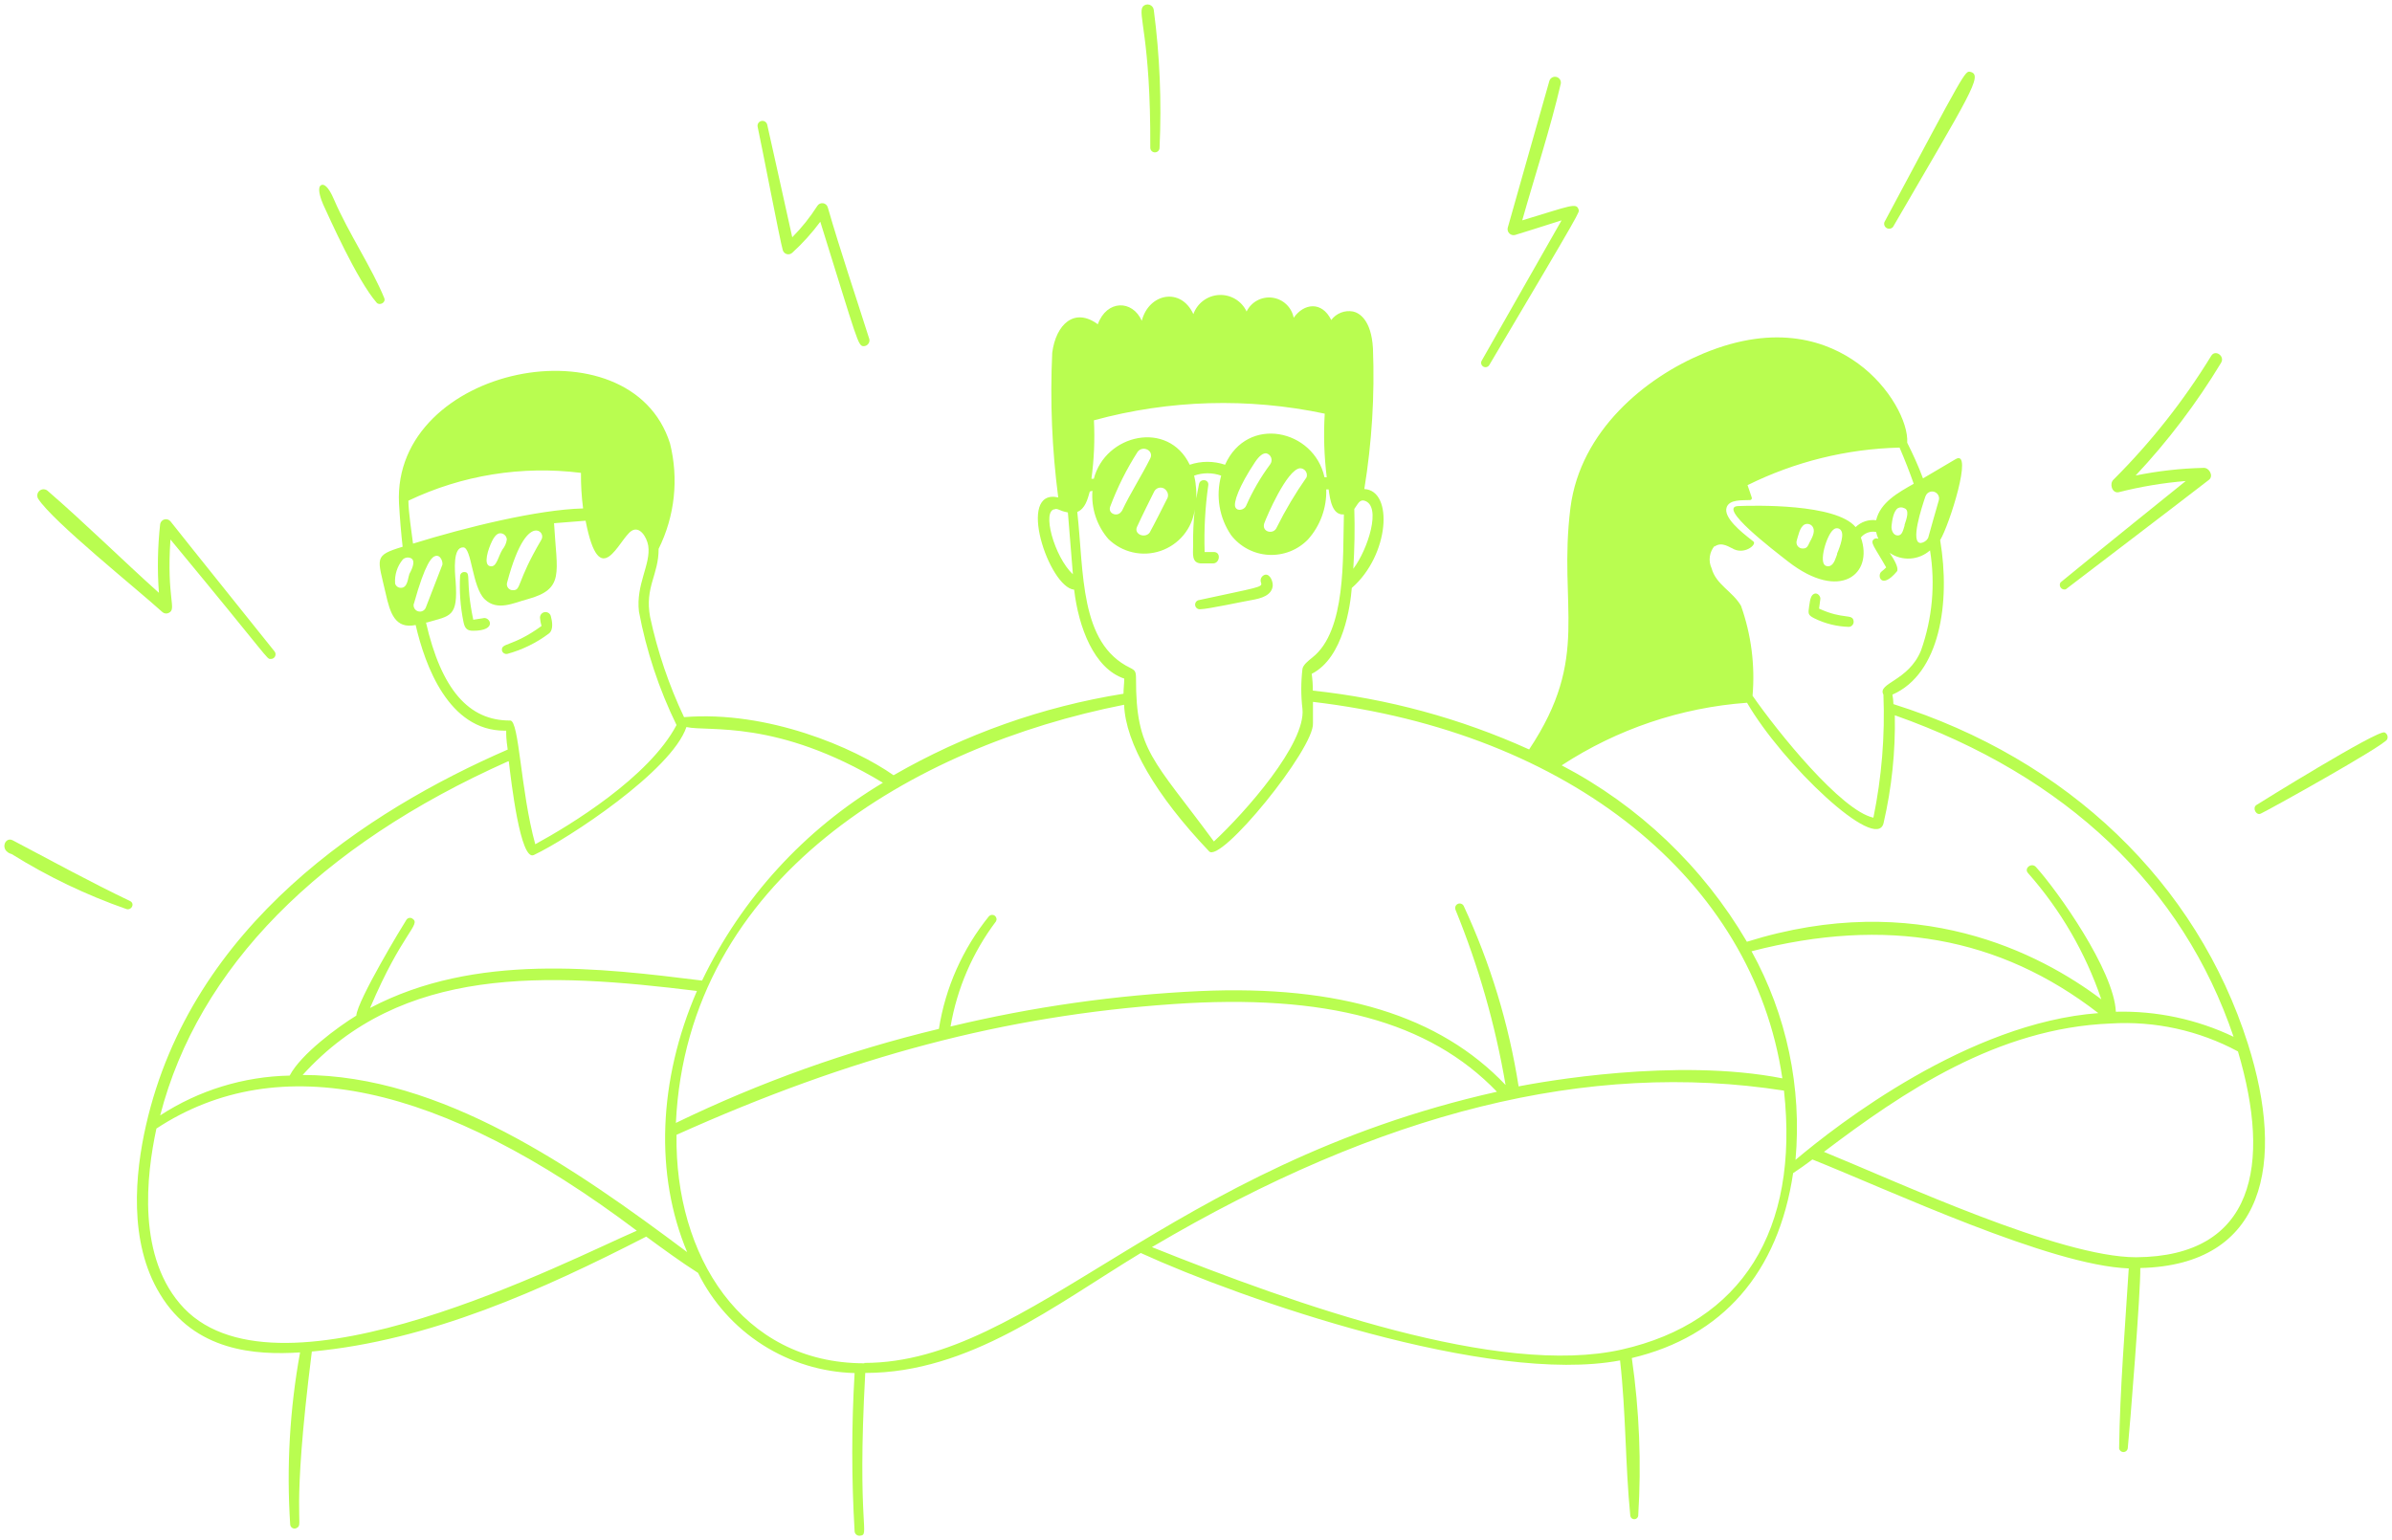 <svg xmlns="http://www.w3.org/2000/svg" fill="none" viewBox="0 0 382 246" height="246" width="382">
<path fill="#B9FD50" d="M289.76 98.781C291.486 99.631 293.376 100.095 295.3 100.141C295.408 100.128 295.512 100.095 295.607 100.042C295.702 99.988 295.786 99.917 295.853 99.831C295.919 99.746 295.969 99.648 295.998 99.543C296.026 99.438 296.034 99.329 296.02 99.221C295.86 97.961 294.44 99.041 290.5 97.221L290.7 95.741C290.8 95.321 290.3 94.641 289.76 94.841C289.22 95.041 289.08 95.681 288.92 96.841C288.76 98.001 288.68 98.241 289.76 98.781ZM81 104.461C83.407 103.806 85.667 102.7 87.66 101.201C88.44 100.601 88.18 99.201 87.96 98.401C87.897 98.193 87.76 98.016 87.575 97.903C87.39 97.791 87.17 97.75 86.957 97.79C86.743 97.829 86.552 97.946 86.42 98.118C86.288 98.29 86.224 98.504 86.24 98.721C86.278 99.154 86.358 99.583 86.48 100.001C81.74 103.461 79.9 102.601 80.18 104.001C80.242 104.161 80.358 104.294 80.507 104.378C80.657 104.462 80.831 104.491 81 104.461ZM75.56 100.761C79.56 100.761 78.2 98.401 77.12 98.761L75.58 99.001C74.26 92.741 75.32 91.421 74.18 91.381C74.008 91.37 73.839 91.426 73.708 91.538C73.577 91.65 73.495 91.809 73.48 91.981C73.339 94.454 73.52 96.935 74.02 99.361C74.24 100.441 74.64 100.761 75.56 100.761ZM191.7 97.321C192.84 97.321 198.84 96.021 199.86 95.861C201.36 95.601 203.14 95.141 203.26 93.521C203.26 92.521 202.54 91.361 201.72 91.961C201.549 92.08 201.423 92.253 201.362 92.453C201.3 92.652 201.307 92.866 201.38 93.061C201.68 93.841 201.04 93.781 191.38 95.881C191.202 95.936 191.052 96.055 190.959 96.216C190.865 96.377 190.836 96.567 190.876 96.748C190.916 96.93 191.024 97.089 191.176 97.195C191.329 97.301 191.516 97.346 191.7 97.321ZM60.16 48.361C60.6 48.861 61.68 48.361 61.36 47.601C59.36 42.721 55.68 37.281 53.36 31.921C53 31.061 52.28 29.601 51.58 29.521C51.492 29.508 51.403 29.52 51.322 29.556C51.241 29.591 51.171 29.648 51.12 29.721C50.68 30.321 51.32 31.981 51.62 32.681C52.54 34.661 57 44.741 60.16 48.361ZM125 39.921C125.037 40.077 125.115 40.221 125.225 40.337C125.336 40.454 125.474 40.54 125.628 40.587C125.782 40.633 125.945 40.639 126.101 40.602C126.258 40.566 126.402 40.49 126.52 40.381C128.171 38.877 129.672 37.216 131 35.421C137 54.621 137 55.301 137.94 55.301C138.075 55.297 138.207 55.264 138.328 55.205C138.449 55.145 138.556 55.061 138.641 54.956C138.727 54.852 138.789 54.73 138.823 54.6C138.857 54.47 138.863 54.334 138.84 54.201C136.6 47.121 134.24 40.201 132.2 33.141C132.154 32.965 132.058 32.807 131.922 32.686C131.787 32.566 131.619 32.488 131.44 32.462C131.26 32.436 131.077 32.464 130.914 32.542C130.75 32.62 130.613 32.745 130.52 32.901C129.371 34.707 128.03 36.384 126.52 37.901C125.32 32.421 122.52 19.901 122.52 19.901C122.47 19.699 122.341 19.526 122.163 19.419C121.985 19.312 121.772 19.28 121.57 19.331C121.368 19.381 121.195 19.509 121.088 19.688C120.981 19.866 120.95 20.079 121 20.281C121.68 23.381 124.58 38.541 125 39.921ZM20.82 143.961C14.38 140.881 8.64 137.721 2.04 134.241C0.76 133.561 -0.12 135.901 1.88 136.441C7.642 140.037 13.787 142.982 20.2 145.221C21 145.441 21.56 144.401 20.82 143.961ZM25.94 97.781C26.078 97.902 26.249 97.979 26.431 98.001C26.613 98.022 26.798 97.987 26.96 97.901C28.28 97.261 26.58 95.681 27.22 86.181C43.44 105.761 42.54 105.261 43.22 105.261C43.361 105.269 43.501 105.238 43.625 105.17C43.748 105.101 43.849 104.999 43.916 104.875C43.984 104.751 44.014 104.61 44.004 104.47C43.994 104.329 43.944 104.194 43.86 104.081C41.32 100.881 30.2 87.061 27.24 83.301C27.129 83.16 26.979 83.053 26.809 82.995C26.64 82.936 26.457 82.927 26.282 82.969C26.107 83.011 25.948 83.103 25.824 83.232C25.7 83.362 25.615 83.524 25.58 83.701C25.173 87.353 25.106 91.036 25.38 94.701C19.38 89.321 13.64 83.621 7.58 78.381C7.397 78.234 7.167 78.156 6.932 78.161C6.697 78.166 6.471 78.254 6.294 78.409C6.117 78.564 6.001 78.777 5.966 79.01C5.93 79.242 5.978 79.48 6.1 79.681C8.46 83.341 21.78 94.001 25.94 97.781ZM183.7 23.601C183.7 23.797 183.778 23.985 183.917 24.124C184.055 24.263 184.244 24.341 184.44 24.341C184.636 24.341 184.824 24.263 184.963 24.124C185.102 23.985 185.18 23.797 185.18 23.601C185.523 16.255 185.215 8.893 184.26 1.601C184.239 1.408 184.163 1.226 184.041 1.076C183.919 0.926 183.756 0.814 183.572 0.755C183.388 0.696 183.19 0.691 183.004 0.742C182.817 0.793 182.649 0.896 182.52 1.041C181.62 2.201 183.78 5.861 183.7 23.601ZM237.82 58.341C253.04 32.661 252.22 33.941 252.1 33.481C251.76 32.321 250.8 32.881 243.1 35.201C245.1 28.101 247.6 20.521 249.26 13.341C249.294 13.108 249.241 12.872 249.11 12.677C248.978 12.483 248.779 12.344 248.551 12.289C248.323 12.234 248.082 12.266 247.877 12.379C247.671 12.492 247.515 12.678 247.44 12.901C245.18 20.901 242.94 28.721 240.78 36.401C240.745 36.559 240.751 36.724 240.797 36.88C240.844 37.036 240.929 37.178 241.045 37.291C241.161 37.406 241.304 37.488 241.46 37.532C241.617 37.575 241.782 37.578 241.94 37.541C241.94 37.541 247.24 35.901 249.38 35.201L236.6 57.661C236.524 57.821 236.513 58.004 236.567 58.173C236.621 58.342 236.738 58.484 236.893 58.57C237.047 58.657 237.229 58.681 237.401 58.638C237.574 58.596 237.723 58.489 237.82 58.341ZM380.82 117.001C379.78 116.501 360.54 128.461 360.34 128.601C359.64 129.101 360.34 130.341 361.06 129.961C362.22 129.441 380.6 119.221 381.22 118.121C381.267 118.021 381.295 117.913 381.3 117.802C381.306 117.692 381.289 117.582 381.252 117.478C381.215 117.374 381.158 117.278 381.084 117.196C381.009 117.114 380.92 117.048 380.82 117.001ZM329.9 94.141C329.9 94.141 349.18 79.441 352.78 76.641C353.56 76.021 352.78 74.641 351.86 74.741C348.231 74.827 344.617 75.236 341.06 75.961C346.222 70.453 350.794 64.42 354.7 57.961C355.36 56.881 353.76 55.761 353.12 56.861C348.714 64.048 343.47 70.688 337.5 76.641C336.86 77.261 337.26 78.781 338.3 78.641C341.83 77.742 345.429 77.14 349.06 76.841C349.06 76.841 333.78 89.141 329.06 93.041C328.981 93.168 328.942 93.317 328.949 93.467C328.956 93.617 329.009 93.761 329.1 93.881C329.191 94 329.317 94.089 329.46 94.135C329.602 94.182 329.756 94.184 329.9 94.141ZM302.32 36.241C314.6 15.081 316.74 12.001 314.68 11.481C313.8 11.261 313.84 11.341 300.94 35.481C300.879 35.659 300.883 35.852 300.951 36.028C301.019 36.203 301.147 36.349 301.311 36.439C301.476 36.53 301.667 36.56 301.852 36.523C302.036 36.487 302.202 36.387 302.32 36.241Z"></path>
<path fill="#B9FD50" d="M359 166.781C350.84 141.041 330.22 121.241 302.38 112.481C302.362 111.971 302.308 111.463 302.22 110.961C309.82 107.641 311.52 96.221 309.84 86.281C311.3 83.901 315.18 71.661 312.32 73.341L307.1 76.421C306.36 74.421 305.5 72.561 304.58 70.721C304.78 67.521 301.86 61.801 296.72 58.061C292 54.621 283.88 51.541 272.04 56.461C262.8 60.301 252.38 68.781 250.8 81.101C248.8 97.101 254.1 104.861 244.2 119.721C233.261 114.768 221.601 111.594 209.66 110.321C209.661 109.425 209.601 108.529 209.48 107.641C214.58 105.061 215.66 96.661 215.88 93.921C221.88 88.721 222.58 78.361 217.88 78.121C219.088 70.699 219.551 63.175 219.26 55.661C219 51.001 217 49.961 216.08 49.761C215.431 49.638 214.76 49.701 214.145 49.941C213.53 50.182 212.994 50.59 212.6 51.121C211.1 48.061 208.22 48.441 206.6 50.761C206.441 49.938 206.027 49.185 205.417 48.609C204.807 48.034 204.032 47.665 203.2 47.555C202.369 47.444 201.524 47.598 200.785 47.993C200.045 48.389 199.449 49.008 199.08 49.761C198.693 48.935 198.068 48.243 197.286 47.774C196.505 47.304 195.601 47.077 194.69 47.122C193.779 47.167 192.901 47.482 192.17 48.026C191.438 48.571 190.885 49.321 190.58 50.181C188.58 45.841 183.48 46.841 182.34 51.241C180.84 47.861 176.74 47.881 175.32 51.801C171.58 49.041 168.64 51.801 168.04 56.341C167.677 64.061 167.998 71.798 169 79.461C162.22 77.941 167.5 93.821 171.54 94.201C172.24 100.201 174.72 106.801 179.54 108.401C179.54 109.201 179.42 110.021 179.42 110.821C166.489 112.886 154.044 117.299 142.7 123.841C136.46 119.441 122.58 113.461 109.24 114.561C106.823 109.454 105.005 104.085 103.82 98.561C102.94 93.741 105.2 91.841 105.18 87.681C107.77 82.463 108.415 76.492 107 70.841C100.7 50.841 62.64 58.441 63.72 80.401C63.86 82.901 64.08 85.401 64.3 87.341C59.6 88.761 60.3 89.101 61.6 94.821C62.3 97.941 63.1 100.521 66.38 99.841C67.88 106.341 71.66 116.721 80.58 116.721C81.12 116.721 80.58 116.381 81.08 119.741C58.7 129.481 30.6 147.741 23.32 179.741C21.56 187.461 20.5 198.421 25.54 206.701C31.08 215.921 40.88 216.501 47.92 216.041C46.273 225.095 45.742 234.317 46.34 243.501C46.344 243.629 46.383 243.754 46.453 243.862C46.522 243.969 46.62 244.056 46.736 244.112C46.852 244.167 46.98 244.19 47.108 244.178C47.236 244.165 47.358 244.118 47.46 244.041C48.54 243.401 46.42 242.721 49.8 215.901C68.64 214.161 86.6 206.061 103.2 197.541C105.94 199.541 108.66 201.541 111.48 203.341C113.799 208.029 117.352 211.996 121.757 214.815C126.162 217.634 131.252 219.199 136.48 219.341C135.98 227.76 135.98 236.202 136.48 244.621C136.488 244.723 136.516 244.822 136.562 244.913C136.609 245.003 136.673 245.084 136.752 245.149C136.83 245.215 136.921 245.263 137.019 245.293C137.116 245.322 137.219 245.332 137.32 245.321C139.04 245.161 136.82 244.301 138.18 219.321C154.82 219.321 168.48 208.461 182.18 200.161C198.3 207.541 237.82 221.281 258.72 217.321C259.68 225.841 259.54 233.921 260.36 242.161C260.387 242.309 260.464 242.443 260.58 242.539C260.695 242.635 260.84 242.688 260.99 242.688C261.141 242.688 261.286 242.635 261.401 242.539C261.516 242.443 261.594 242.309 261.62 242.161C262.145 233.742 261.804 225.29 260.6 216.941C275.1 213.501 284 203.281 286.36 187.401C287.32 186.761 288.36 186.041 289.44 185.221C301.82 190.161 327.44 202.181 339.96 202.621C339.38 211.921 338.56 221.741 338.42 231.381C338.448 231.544 338.533 231.692 338.659 231.798C338.785 231.905 338.945 231.963 339.11 231.963C339.276 231.963 339.435 231.905 339.562 231.798C339.688 231.692 339.773 231.544 339.8 231.381C340.08 228.721 341.9 206.021 341.8 202.561C361.84 202.101 365 185.701 359 166.781ZM216.28 81.301C216.82 80.581 217.12 79.741 217.9 79.981C220.7 80.801 218.46 87.761 216.12 90.861C216.32 87.681 216.38 84.461 216.28 81.301ZM168.54 81.301C169.18 81.301 169.1 81.581 170.54 81.861L171.34 91.741C168.38 89.001 166.24 81.341 168.54 81.341V81.301ZM307.5 79.301C307.585 79.02 307.778 78.784 308.037 78.645C308.296 78.506 308.599 78.476 308.88 78.561C309.161 78.646 309.397 78.839 309.536 79.098C309.675 79.356 309.705 79.66 309.62 79.941C308.92 82.421 308.38 84.221 307.92 85.941C307.802 86.155 307.636 86.339 307.434 86.477C307.233 86.616 307.002 86.707 306.76 86.741C305 86.801 306.88 81.101 307.5 79.261V79.301ZM273.84 87.301C274.98 86.441 276.36 87.541 276.58 87.561C278.46 88.761 280.58 87.021 280.04 86.521L279.64 86.201C278.16 85.041 275.12 82.641 275.76 81.001C276.24 79.761 278.2 79.941 279.48 79.881C279.526 79.88 279.57 79.868 279.611 79.847C279.651 79.826 279.686 79.796 279.713 79.759C279.74 79.722 279.758 79.68 279.766 79.635C279.775 79.591 279.773 79.545 279.76 79.501C279.56 78.861 279.32 78.221 279.08 77.501C286.639 73.752 294.926 71.704 303.36 71.501C304.22 73.501 304.96 75.401 305.62 77.281C303.12 78.701 300.28 80.261 299.62 83.101C299.026 83.027 298.423 83.088 297.855 83.278C297.288 83.468 296.77 83.784 296.34 84.201C293.2 80.421 280.2 80.741 277.58 80.841C274.2 80.981 283.12 87.801 285.58 89.721C293.84 96.141 299.24 91.721 297.18 85.861C297.469 85.507 297.849 85.238 298.278 85.083C298.708 84.928 299.172 84.893 299.62 84.981C299.695 85.361 299.816 85.73 299.98 86.081C299.881 86.032 299.771 86.006 299.66 86.006C299.549 86.006 299.44 86.032 299.34 86.081C298.52 86.601 299.34 87.301 301.22 90.641C300.988 90.877 300.741 91.097 300.48 91.301C299.72 91.861 300.38 94.301 302.92 91.301C303.3 90.841 302.58 89.501 301.78 88.321C302.746 88.979 303.903 89.297 305.069 89.224C306.235 89.152 307.344 88.693 308.22 87.921C309.095 93.29 308.599 98.794 306.78 103.921C304.78 108.821 299.76 109.101 300.78 110.961C301.044 117.555 300.507 124.156 299.18 130.621C294.04 129.501 283.92 116.961 279.88 111.141C280.299 106.278 279.671 101.381 278.04 96.781C276.7 94.461 274.04 93.401 273.34 90.781C273.067 90.197 272.969 89.546 273.058 88.907C273.147 88.268 273.418 87.669 273.84 87.181V87.301ZM304.16 83.961C303.94 84.621 303.8 85.541 303.08 85.541C302.36 85.541 302 84.701 302.08 83.981C302.16 83.261 302.36 81.601 303.12 81.161C303.267 81.089 303.427 81.051 303.59 81.051C303.753 81.051 303.914 81.089 304.06 81.161C305 81.421 304.5 82.821 304.16 83.841V83.961ZM293.38 88.561C293.16 89.101 292.94 90.081 292.3 90.381C292.188 90.436 292.065 90.464 291.94 90.464C291.816 90.464 291.692 90.436 291.58 90.381C290.38 89.941 291.7 85.481 292.78 84.621C292.875 84.525 292.992 84.454 293.12 84.415C293.249 84.377 293.386 84.371 293.517 84.399C293.649 84.427 293.771 84.487 293.873 84.575C293.975 84.663 294.053 84.775 294.1 84.901C294.52 85.821 293.5 88.141 293.38 88.441V88.561ZM289 86.621C288.74 87.141 288.62 87.621 287.94 87.621C287.78 87.632 287.62 87.604 287.474 87.538C287.327 87.473 287.199 87.373 287.1 87.247C287.002 87.12 286.935 86.972 286.908 86.814C286.88 86.656 286.891 86.493 286.94 86.341C287.16 85.681 287.4 84.181 288.2 83.781C288.327 83.722 288.465 83.691 288.604 83.687C288.744 83.684 288.882 83.709 289.012 83.762C289.141 83.814 289.258 83.893 289.356 83.992C289.454 84.092 289.53 84.211 289.58 84.341C289.86 85.001 289.4 85.901 289 86.621ZM279 112.261C284.68 122.061 299.64 136.261 300.8 131.501C302.109 125.85 302.713 120.06 302.6 114.261C330 123.941 348.6 141.681 356.7 165.621C350.837 162.823 344.395 161.452 337.9 161.621C337.62 155.041 328.6 142.321 325.14 138.501C324.44 137.721 323.14 138.721 323.9 139.501C329.088 145.375 333.058 152.221 335.58 159.641C325.78 152.261 306.04 141.961 278.98 150.441C271.96 138.458 261.709 128.692 249.4 122.261C258.258 116.468 268.445 113.027 279 112.261ZM174.7 67.141C186.727 63.858 199.365 63.495 211.56 66.081C211.355 69.47 211.462 72.871 211.88 76.241H211.52C209.86 68.601 199.22 66.241 195.64 74.241C193.811 73.621 191.829 73.621 190 74.241C186.54 67.041 176.52 69.361 174.68 76.481H174.3C174.721 73.387 174.855 70.26 174.7 67.141ZM201.9 83.601C202.26 82.581 205.5 75.021 207.6 74.801C207.775 74.799 207.948 74.838 208.104 74.916C208.261 74.994 208.396 75.108 208.5 75.249C208.604 75.389 208.672 75.553 208.7 75.725C208.728 75.898 208.714 76.075 208.66 76.241C206.875 78.784 205.284 81.459 203.9 84.241C203.4 85.481 201.44 85.001 201.9 83.601ZM199 80.801C198.76 81.401 197.68 81.761 197.3 81.061C196.92 80.361 197.84 77.701 200.44 73.801C201.1 72.821 201.72 72.341 202.26 72.421C202.436 72.471 202.597 72.564 202.729 72.69C202.86 72.817 202.959 72.974 203.016 73.147C203.074 73.321 203.088 73.506 203.057 73.686C203.026 73.866 202.952 74.036 202.84 74.181C201.318 76.238 200.03 78.458 199 80.801ZM181.6 84.121C182.46 82.241 183.42 80.341 184.34 78.481C184.439 78.302 184.583 78.152 184.759 78.048C184.935 77.943 185.136 77.888 185.34 77.888C185.545 77.888 185.746 77.943 185.922 78.048C186.097 78.152 186.242 78.302 186.34 78.481C186.466 78.671 186.533 78.893 186.533 79.121C186.533 79.349 186.466 79.571 186.34 79.761C185.46 81.501 184.56 83.321 183.6 85.081C182.84 86.081 181 85.321 181.6 84.121ZM179.18 81.601L179.06 81.741C178.44 82.641 176.88 82.061 177.3 80.921C178.455 77.848 179.93 74.905 181.7 72.141C182.56 71.101 184.3 72.001 183.7 73.221C182.28 76.061 180.54 78.721 179.18 81.601ZM172.04 81.781C173.32 81.241 173.68 79.781 174.04 78.521L174.46 78.401C174.356 79.788 174.526 81.183 174.962 82.504C175.398 83.826 176.091 85.048 177 86.101C178.079 87.16 179.431 87.899 180.905 88.235C182.379 88.571 183.917 88.491 185.349 88.003C186.78 87.516 188.047 86.64 189.01 85.475C189.973 84.309 190.592 82.898 190.8 81.401C190.594 83.327 190.507 85.264 190.54 87.201C190.54 88.401 190.26 89.901 191.74 90.001H193.74C194.78 90.001 195.06 88.201 193.86 88.181H192.38C192.264 84.618 192.458 81.051 192.96 77.521C193.1 76.541 191.68 76.401 191.48 77.321C190.6 81.621 191.48 79.161 190.7 75.981C192.097 75.48 193.624 75.48 195.02 75.981C194.58 77.584 194.493 79.264 194.766 80.905C195.039 82.545 195.665 84.106 196.6 85.481C197.313 86.404 198.216 87.164 199.248 87.707C200.279 88.251 201.416 88.567 202.581 88.634C203.745 88.7 204.91 88.515 205.997 88.092C207.084 87.669 208.067 87.017 208.88 86.181C210.845 83.988 211.891 81.124 211.8 78.181H212.18C212.42 79.921 212.78 82.321 214.62 82.181C214.42 89.021 215.02 100.741 209.6 105.021C208.9 105.581 208.1 106.221 208 106.861C207.75 108.98 207.75 111.122 208 113.241C208.58 118.781 198.88 129.741 193.86 134.421C184.18 121.261 181.4 119.961 181.42 108.421C181.42 107.261 181.28 107.081 180.48 106.681C172.38 102.761 173.12 91.461 172.04 81.781ZM179.52 112.581C179.74 118.721 184.56 127.021 193.06 135.961C194.78 138.201 209.98 119.541 209.68 115.501V112.121C250.62 116.941 279.96 140.501 284.64 172.261C267.64 168.921 246.16 172.841 242.52 173.541C240.959 163.594 238.018 153.914 233.78 144.781C233.709 144.603 233.569 144.461 233.393 144.386C233.217 144.311 233.018 144.309 232.84 144.381C232.663 144.453 232.521 144.592 232.446 144.768C232.371 144.944 232.369 145.143 232.44 145.321C236.118 154.335 238.8 163.724 240.44 173.321C229.92 162.241 213.92 157.321 191.62 158.321C178.198 158.943 164.865 160.838 151.8 163.981C152.845 157.882 155.335 152.122 159.06 147.181C159.142 147.032 159.167 146.858 159.13 146.693C159.093 146.527 158.997 146.38 158.86 146.28C158.723 146.179 158.554 146.132 158.385 146.147C158.216 146.162 158.058 146.238 157.94 146.361C153.738 151.553 150.979 157.762 149.94 164.361C135.44 167.839 121.358 172.875 107.94 179.381C109.78 140.201 146 119.201 179.52 112.581ZM92.78 75.541C92.76 77.44 92.873 79.338 93.12 81.221C85.92 81.401 74.48 84.201 65.96 86.841C65.74 85.081 65.24 81.881 65.22 79.981C73.793 75.895 83.358 74.354 92.78 75.541ZM86.42 86.281C82.42 93.081 83.28 94.281 81.94 94.281C81.79 94.29 81.64 94.263 81.502 94.202C81.364 94.141 81.243 94.047 81.149 93.93C81.055 93.812 80.991 93.674 80.961 93.526C80.932 93.378 80.938 93.226 80.98 93.081C82.8 86.201 84.54 84.921 85.42 84.761C85.612 84.722 85.811 84.741 85.992 84.816C86.173 84.891 86.327 85.019 86.435 85.183C86.542 85.346 86.598 85.538 86.596 85.734C86.593 85.93 86.532 86.12 86.42 86.281ZM80.24 87.781C79.5 89.001 79.32 90.701 78.24 90.441C77.16 90.181 77.94 87.741 78.58 86.441C79.22 85.141 79.78 85.121 80.16 85.221C80.374 85.279 80.565 85.403 80.705 85.575C80.845 85.748 80.927 85.959 80.94 86.181C80.862 86.769 80.619 87.324 80.24 87.781ZM65.36 91.781C65.14 92.301 65.12 93.901 64.04 93.901C63.83 93.909 63.623 93.847 63.453 93.723C63.282 93.6 63.158 93.423 63.1 93.221C62.995 91.822 63.439 90.437 64.34 89.361C64.526 89.195 64.76 89.092 65.008 89.067C65.255 89.042 65.505 89.096 65.72 89.221C66.2 89.541 66.1 90.381 65.36 91.721V91.781ZM66.1 96.441C67.92 89.901 68.96 88.941 69.58 88.801C69.708 88.772 69.841 88.778 69.965 88.821C70.088 88.863 70.198 88.939 70.28 89.041C70.552 89.356 70.689 89.766 70.66 90.181L68.02 97.001C67.938 97.256 67.758 97.467 67.52 97.589C67.282 97.711 67.005 97.733 66.75 97.651C66.496 97.569 66.284 97.389 66.162 97.151C66.04 96.912 66.018 96.636 66.1 96.381V96.441ZM68.1 99.461C71.94 98.341 73.18 98.661 72.76 92.821C72.62 91.161 72.3 87.381 73.98 87.441C75.34 87.441 75.38 93.761 77.4 95.721C79.42 97.681 82.04 96.301 84.24 95.721C90.24 94.081 88.92 91.521 88.48 83.581L93.52 83.181C95.78 94.901 98.82 86.121 100.86 84.801C102.16 83.981 103.28 85.781 103.52 87.161C103.98 90.121 101.52 93.361 102.04 97.701C103.219 103.983 105.237 110.077 108.04 115.821C103.66 124.141 91.08 131.821 85.48 134.861C83.12 126.301 82.92 115.061 81.48 115.101C74.84 115.141 70.48 110.121 68.02 99.401L68.1 99.461ZM81.26 121.661C81.62 124.681 83.1 137.661 85.26 136.581C90.7 134.021 107.26 123.141 109.62 116.141C113.12 116.941 124.04 114.821 141 125.041C128.485 132.517 118.442 143.505 112.12 156.641C95.94 154.641 75.92 152.141 59.1 161.021C64.24 148.901 67.32 147.701 65.86 146.741C65.785 146.689 65.7 146.653 65.61 146.635C65.52 146.617 65.427 146.618 65.338 146.637C65.248 146.655 65.163 146.692 65.088 146.744C65.013 146.796 64.949 146.863 64.9 146.941C64.38 147.721 57.08 159.781 56.9 162.241C54.08 163.961 48.06 168.361 46.26 171.821C38.908 171.964 31.743 174.168 25.58 178.181C31.66 154.641 50.88 135.101 81.18 121.601L81.26 121.661ZM29.4 209.001C21.76 201.001 23.4 187.621 24.98 180.281C44.5 167.461 70.3 172.941 101.7 196.601C91.14 201.121 45 225.181 29.4 209.001ZM48.28 171.781C64.16 154.201 87.12 155.321 111.3 158.301C105.1 172.601 104.56 187.701 109.74 200.021C91.74 186.541 70.48 171.721 48.28 171.721V171.781ZM138.04 217.781C118.34 217.781 107.76 200.481 108.04 181.281C136.04 168.701 160.5 162.261 187.3 160.401C211.78 158.701 228.26 163.161 239.06 174.401C186.3 186.221 164.52 217.721 138.04 217.721V217.781ZM259 215.581C239.42 220.001 207 208.441 183.96 199.221C220.68 177.541 253.72 169.361 284.9 174.221C287.36 196.561 278.16 211.241 259 215.581ZM286.74 185.301C287.779 173.736 285.334 162.125 279.72 151.961C301.2 146.401 319.34 149.641 335.1 161.841C314.4 163.381 293.54 179.541 286.72 185.301H286.74ZM341.14 200.841C328.9 200.841 303.14 188.841 291.28 184.001C303.96 174.401 318.98 164.221 337.06 163.501C344.123 163.065 351.168 164.609 357.4 167.961C362.76 186.041 360.08 200.721 341.12 200.841H341.14Z"></path>
</svg>
